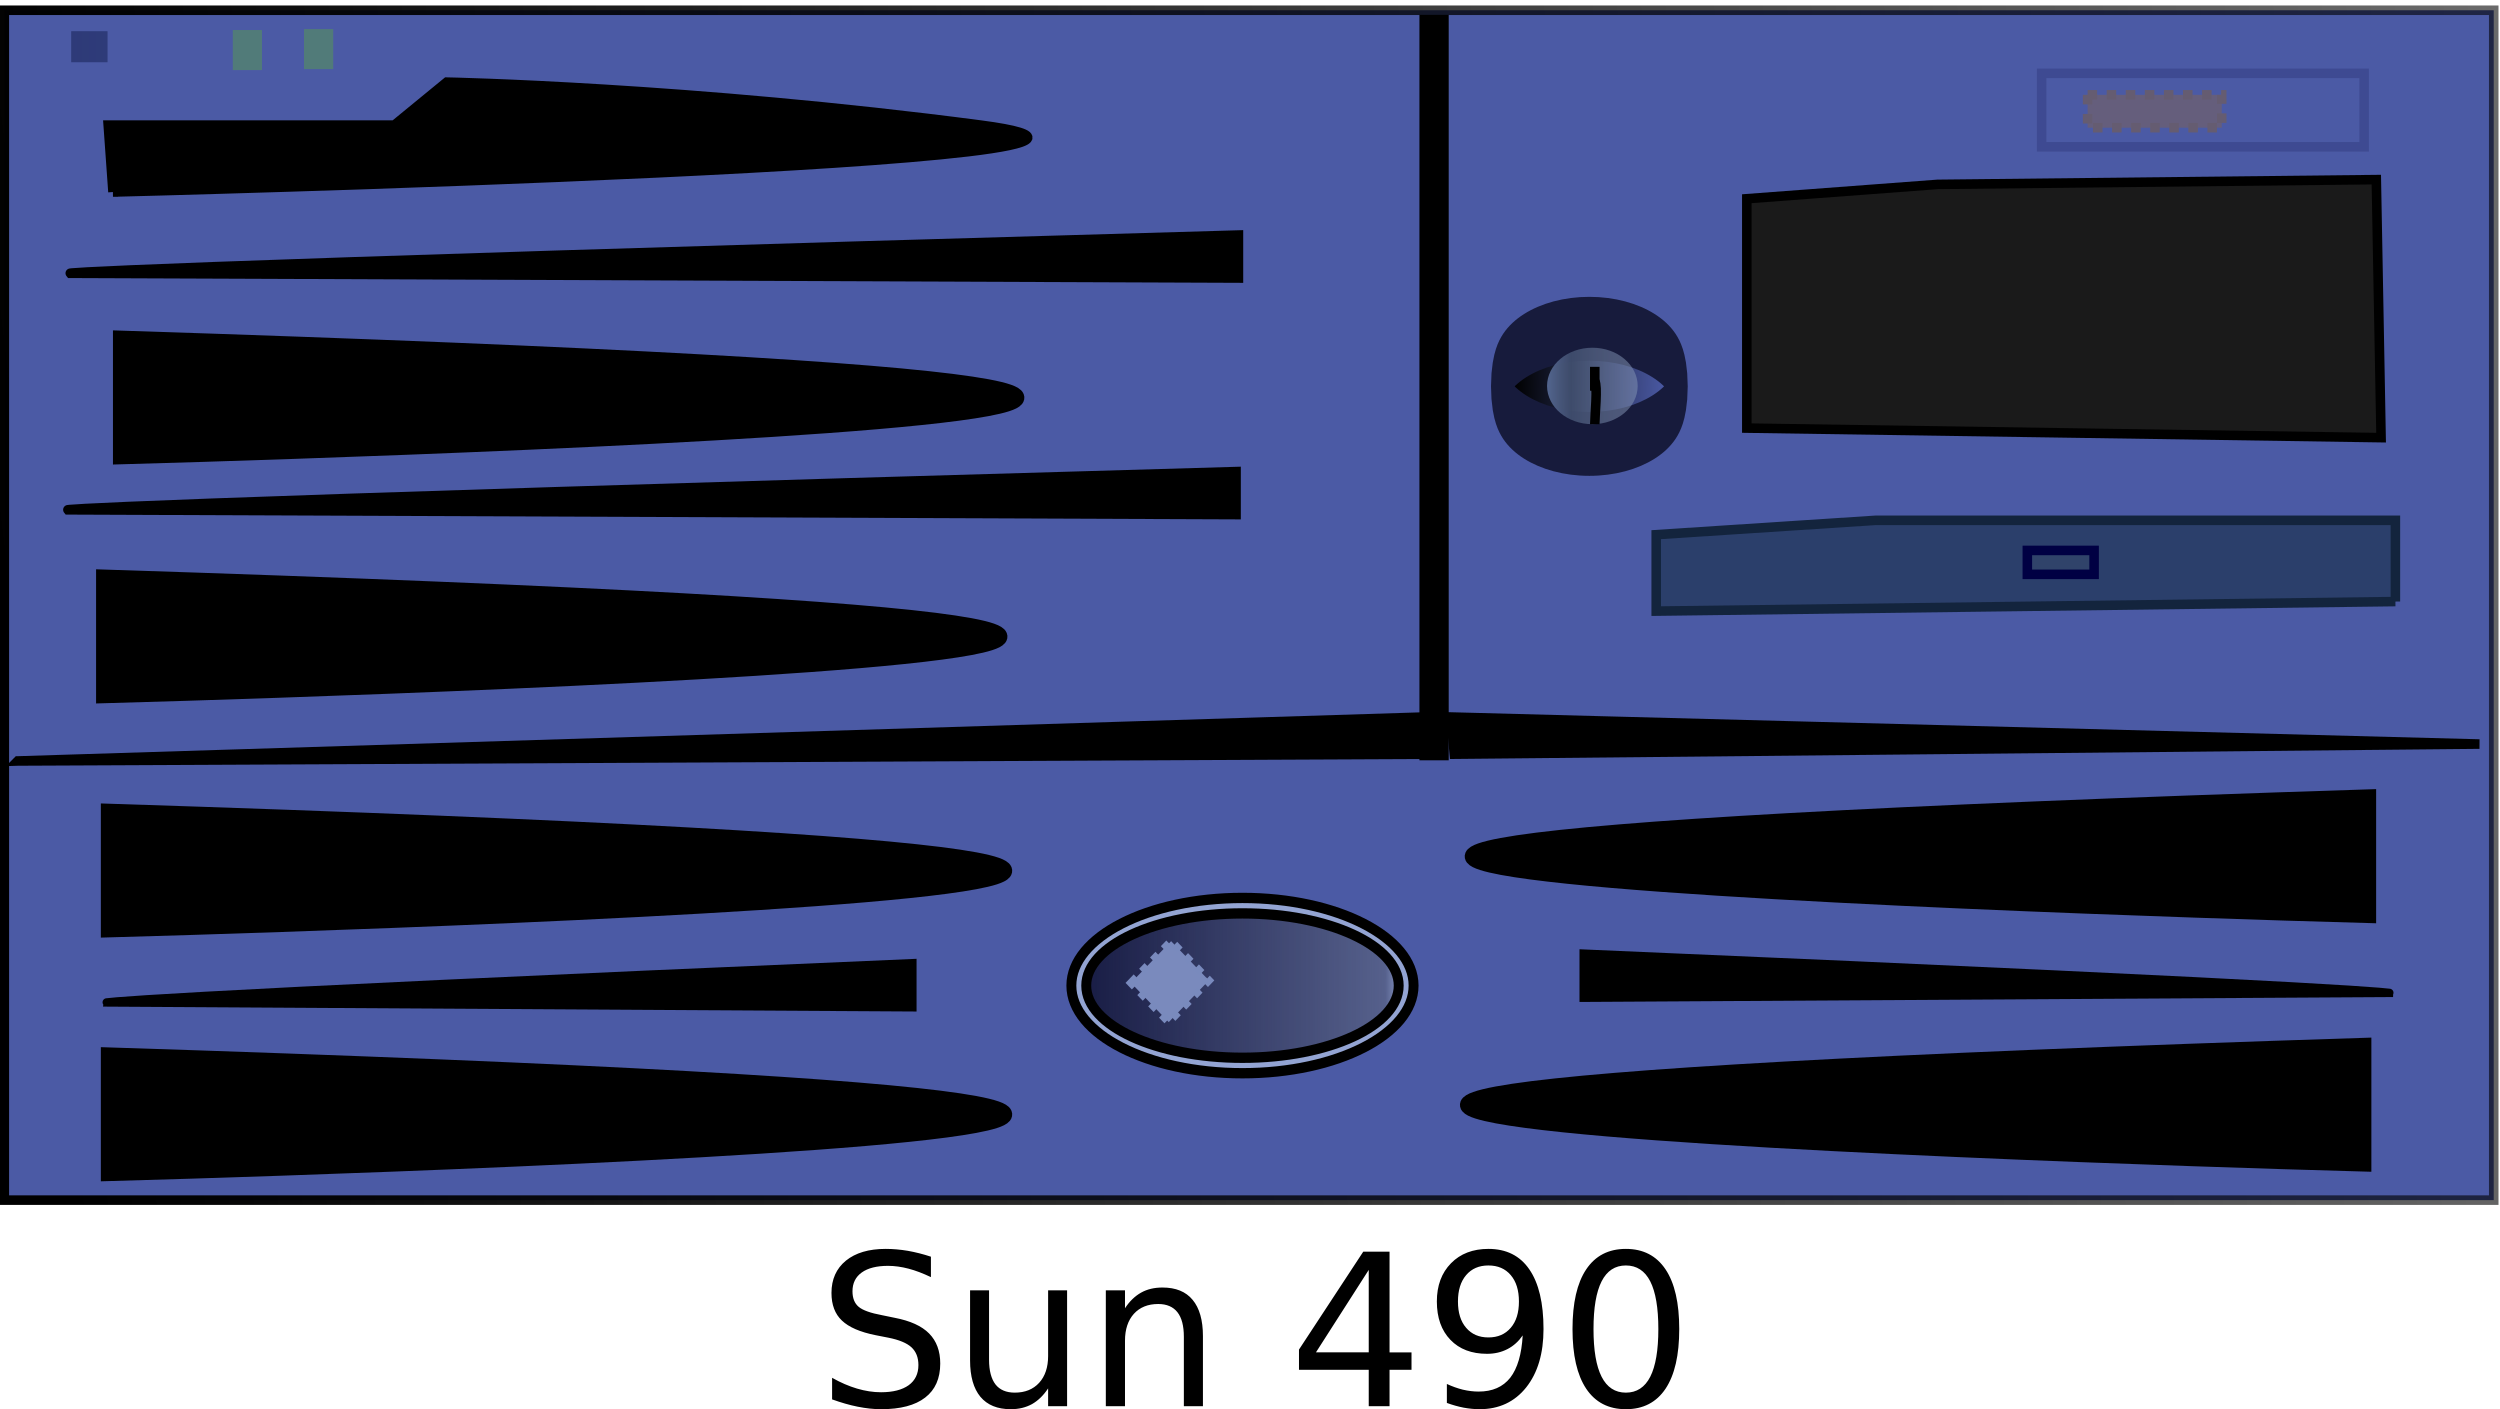 <?xml version="1.0" encoding="UTF-8" standalone="no"?>
<!-- Created with Inkscape (http://www.inkscape.org/) -->
<svg
    xmlns:inkscape="http://www.inkscape.org/namespaces/inkscape"
    xmlns:rdf="http://www.w3.org/1999/02/22-rdf-syntax-ns#"
    xmlns="http://www.w3.org/2000/svg"
    xmlns:sodipodi="http://sodipodi.sourceforge.net/DTD/sodipodi-0.dtd"
    xmlns:cc="http://creativecommons.org/ns#"
    xmlns:xlink="http://www.w3.org/1999/xlink"
    xmlns:dc="http://purl.org/dc/elements/1.1/"
    xmlns:svg="http://www.w3.org/2000/svg"
    xmlns:ns1="http://sozi.baierouge.fr"
    id="svg2"
    sodipodi:docname="gswanson_Sun_Fire_v490.svg"
    viewBox="0 0 259.49 146.27"
    sodipodi:version="0.32"
    version="1.0"
    inkscape:output_extension="org.inkscape.output.svg.inkscape"
    inkscape:version="0.46dev+devel"
    sodipodi:docbase="/Users/admin/Documents/diagrams/Stencils"
  >
  <sodipodi:namedview
      id="base"
      bordercolor="#666666"
      inkscape:pageshadow="2"
      guidetolerance="10.0"
      inkscape:current-layer="svg2"
      pagecolor="#ffffff"
      gridtolerance="10.0"
      inkscape:zoom="2.8402063"
      objecttolerance="10.0"
      borderopacity="1.0"
      width="259.488px"
      inkscape:cx="129.74409"
      inkscape:cy="6.1854281"
      inkscape:window-y="82"
      inkscape:window-x="60"
      inkscape:window-height="643"
      height="160.04px"
      inkscape:pageopacity="0.0"
      inkscape:window-width="823"
      showgrid="false"
  />
  <defs
      id="defs4"
    >
    <linearGradient
        id="linearGradient6802"
        y2="320.91"
        gradientUnits="userSpaceOnUse"
        x2="573.87"
        gradientTransform="translate(-143.84 205.68)"
        y1="359.72"
        x1="252.3"
        inkscape:collect="always"
      >
      <stop
          id="stop40424"
          style="stop-color:black"
          offset="0"
      />
      <stop
          id="stop40434"
          style="stop-color:black;stop-opacity:.498"
          offset="1"
      />
      <stop
          id="stop40426"
          style="stop-color:black;stop-opacity:0"
          offset="1"
      />
    </linearGradient
    >
    <linearGradient
        id="linearGradient6804"
        y2="404.33"
        gradientUnits="userSpaceOnUse"
        x2="285.45"
        y1="402.48"
        x1="268.75"
        inkscape:collect="always"
      >
      <stop
          id="stop34042"
          style="stop-color:black"
          offset="0"
      />
      <stop
          id="stop34044"
          style="stop-color:black;stop-opacity:0"
          offset="1"
      />
    </linearGradient
    >
    <linearGradient
        id="linearGradient6806"
        y2="403.86"
        gradientUnits="userSpaceOnUse"
        x2="282"
        y1="403.86"
        x1="271.5"
        inkscape:collect="always"
      >
      <stop
          id="stop34020"
          style="stop-color:#586c99"
          offset="0"
      />
      <stop
          id="stop34030"
          style="stop-color:#495979;stop-opacity:.753"
          offset=".286"
      />
      <stop
          id="stop34026"
          style="stop-color:#8898b9;stop-opacity:.51"
          offset="1"
      />
      <stop
          id="stop34022"
          style="stop-color:#586c99;stop-opacity:0"
          offset="1"
      />
    </linearGradient
    >
    <linearGradient
        id="linearGradient6808"
        y2="466.86"
        gradientUnits="userSpaceOnUse"
        x2="256"
        y1="466.86"
        x1="223.5"
        inkscape:collect="always"
      >
      <stop
          id="stop31328"
          style="stop-color:#181c44"
          offset="0"
      />
      <stop
          id="stop31336"
          style="stop-color:#181c44;stop-opacity:.498"
          offset=".943"
      />
      <stop
          id="stop31330"
          style="stop-color:#181c44;stop-opacity:0"
          offset="1"
      />
    </linearGradient
    >
    <linearGradient
        id="linearGradient6810"
        y2="369.99"
        gradientUnits="userSpaceOnUse"
        x2="126.59"
        gradientTransform="matrix(61 0 0 2.737 -7510.9 -505.64)"
        y1="369.99"
        x1="123.53"
        inkscape:collect="always"
      >
      <stop
          id="stop49352"
          style="stop-color:#111b4c"
          offset="0"
      />
      <stop
          id="stop49354"
          style="stop-color:#111b4c;stop-opacity:0"
          offset="1"
      />
    </linearGradient
    >
  </defs
  >
  <g
      id="layer1"
      transform="translate(-1.861 -2.14)"
    >
    <g
        id="g57603"
        transform="matrix(.99 0 0 .992 -105.56 -495.91)"
      >
      <rect
          id="rect53787"
          style="fill-rule:evenodd;stroke:#6473aa;stroke-dasharray:1, 1;fill:#6c7bb4"
          height="2.875"
          width="8.625"
          y="512.05"
          x="343"
      />
      <rect
          id="rect1937"
          style="stroke:url(#linearGradient6802);fill:#4b5aa5"
          height="124.5"
          width="261"
          y="503.14"
          x="108.96"
      />
      <path
          id="path7307"
          style="fill-rule:evenodd;stroke:#000000;stroke-width:1.562px;fill:#000000"
          d="m121.13 537.44c211.49 6.78 0 12.43 0 12.43v-12.43z"
      />
      <path
          id="path10861"
          style="fill-rule:evenodd;stroke:#000000;stroke-width:1px;fill:#000000"
          d="m238.35 526.66c-123 3.5-122.5 4-122.5 4l122.5 0.5v-4.5z"
      />
      <path
          id="path15290"
          style="fill-rule:evenodd;stroke:#000000;stroke-width:1px;fill:#000000"
          d="m238.1 551.41c-123 3.5-122.5 4-122.5 4l122.5 0.5v-4.5z"
      />
      <path
          id="path15292"
          style="fill-rule:evenodd;stroke:#000000;stroke-width:1.562px;fill:#000000"
          d="m119.36 562.44c211.48 6.78 0 12.43 0 12.43v-12.43z"
      />
      <path
          id="path15294"
          style="fill-rule:evenodd;stroke:#000000;stroke-width:1.562px;fill:#000000"
          d="m119.86 586.94c211.48 6.78 0 12.43 0 12.43v-12.43z"
      />
      <path
          id="path15296"
          style="fill-rule:evenodd;stroke:#000000;stroke-width:1.562px;fill:#000000"
          d="m119.86 612.44c211.48 6.78 0 12.43 0 12.43v-12.43z"
      />
      <path
          id="path15298"
          style="fill-rule:evenodd;stroke:#000000;stroke-width:1.562px;fill:#000000"
          d="m356.35 611.44c-211.49 6.78 0 12.43 0 12.43v-12.43z"
      />
      <path
          id="path15300"
          style="fill-rule:evenodd;stroke:#000000;stroke-width:1.562px;fill:#000000"
          d="m356.85 585.44c-211.49 6.78 0 12.43 0 12.43v-12.43z"
      />
      <path
          id="path15302"
          style="fill-rule:evenodd;stroke:#000000;stroke-width:.845px;fill:#000000"
          d="m204.18 602.83c-85 3.62-84.65 4.14-84.65 4.14l84.65 0.51v-4.65z"
      />
      <path
          id="path15304"
          style="fill-rule:evenodd;stroke:#000000;stroke-width:.845px;fill:#000000"
          d="m274.53 601.83c85 3.62 84.65 4.14 84.65 4.14l-84.65 0.51v-4.65z"
      />
      <path
          id="path15324"
          style="fill-rule:evenodd;stroke:#000000;stroke-width:1px;fill:#000000"
          d="m120.35 522.16s121.5-3 91-7-56-4.5-56-4.5l-5.5 4.5h-30l0.5 7z"
      />
      <path
          id="path18007"
          style="fill-rule:evenodd;stroke:#13243d;stroke-width:1px;fill:#2b3f6b"
          d="m359.65 565.01c-77.5 1-77.5 1-77.5 1v-8l23-1.5h54.5v8.5z"
      />
      <path
          id="path24206"
          style="fill-rule:evenodd;stroke:#171b3c;stroke-width:1.665;fill:url(#linearGradient6804)"
          d="m287 403.36c0 0.83-4.48 1.5-10 1.5s-10-0.67-10-1.5 4.48-1.5 10-1.5 10 0.67 10 1.5z"
          transform="matrix(.952 0 0 4.015 11.438 -1077)"
      />
      <path
          id="path26863"
          style="fill-rule:evenodd;stroke-width:0;fill:url(#linearGradient6806)"
          d="m281.5 403.86c0 2.21-2.13 4-4.75 4s-4.75-1.79-4.75-4 2.13-4 4.75-4 4.75 1.79 4.75 4z"
          transform="translate(-1.293 138.59)"
      />
      <path
          id="path26865"
          style="stroke:#000000;stroke-width:1px;fill:none"
          d="m275.71 541.95c0.33 0.44 0 3.65 0 4.5"
      />
      <path
          id="path26869"
          style="stroke:#000000;stroke-width:1px;fill:none"
          d="m275.71 540.45v2.5"
      />
      <path
          id="path26885"
          style="fill-rule:evenodd;stroke:#000000;stroke-width:1px;fill:#1a1a1a"
          d="m291.65 546.86l66.5 1-0.5-27-46 0.5-20 1.5v24z"
      />
      <path
          id="path28661"
          style="fill-rule:evenodd;stroke:#000000;fill:#93a4d3"
          d="m257.5 467.36c0 4.7-7.72 8.5-17.25 8.5s-17.25-3.8-17.25-8.5c0-4.69 7.72-8.5 17.25-8.5s17.25 3.81 17.25 8.5z"
          transform="matrix(1.04 0 0 1.079 -11.088 100.91)"
      />
      <path
          id="path29550"
          style="fill-rule:evenodd;stroke:#000000;fill:url(#linearGradient6808)"
          d="m255.5 466.86c0 3.87-7.05 7-15.75 7s-15.75-3.13-15.75-7c0-3.86 7.05-7 15.75-7s15.75 3.14 15.75 7z"
          transform="matrix(1.04 0 0 1.079 -10.568 101.45)"
      />
      <rect
          id="rect29552"
          style="fill-rule:evenodd;stroke:#798abd;stroke-dasharray:0.821, 0.821;stroke-width:.821;fill:#7a8abd"
          transform="matrix(.694 -.72 .694 .72 0 0)"
          ry="0"
          width="6.063"
          y="583.68"
          x="-256.47"
          height="5.703"
      />
      <rect
          id="rect18894"
          style="fill-rule:evenodd;stroke:#000043;fill:#30436a"
          height="2.5"
          width="7"
          y="559.66"
          x="321.06"
      />
      <path
          id="path41371"
          style="stroke:#000000;stroke-width:3.068;fill:none"
          d="m258.86 503.62v78"
      />
      <path
          id="path42258"
          style="fill-rule:evenodd;stroke:#000000;stroke-width:1px;fill:#000000"
          d="m110.37 581.69l147.43-4.6 0.35 3.89-147.78 0.71z"
      />
      <path
          id="path42260"
          style="fill-rule:evenodd;stroke:#000000;stroke-width:1px;fill:#000000"
          d="m368.46 579.92l-107.83-2.83 0.35 3.89 107.48-1.06z"
      />
      <rect
          id="rect46689"
          style="fill-rule:evenodd;stroke:#517b79;stroke-width:3;fill:#7aa4a0"
          height="1.188"
          width=".062"
          y="506.61"
          x="141.88"
      />
      <rect
          id="rect46691"
          style="fill-rule:evenodd;stroke:#517b79;stroke-width:3;fill:#7aa4a0"
          height="1.188"
          width=".062"
          y="506.71"
          x="134.41"
      />
      <rect
          id="rect48463"
          style="fill-rule:evenodd;stroke-width:0;fill:url(#linearGradient6810)"
          height="3.25"
          width="3.812"
          y="505.33"
          x="115.97"
      />
      <rect
          id="rect51128"
          style="stroke:#3e4a92;fill:none"
          height="7.688"
          width="33.812"
          y="509.74"
          x="322.56"
      />
      <rect
          id="rect52900"
          style="fill-rule:evenodd;stroke:#655c71;stroke-dasharray:1, 1;fill:#655e7c"
          height="3.438"
          width="14.062"
          y="511.99"
          x="327.38"
      />
    </g
    >
  </g
  >
  <path
      id="flowPara6370"
      d="m96.626 130.44v2.12c-0.823-0.39-1.6-0.69-2.331-0.88-0.73-0.19-1.436-0.29-2.116-0.29-1.181 0-2.093 0.23-2.734 0.69s-0.961 1.11-0.961 1.95c0 0.71 0.213 1.25 0.639 1.61s1.234 0.65 2.422 0.87l1.311 0.27c1.618 0.31 2.813 0.85 3.582 1.63 0.77 0.78 1.155 1.82 1.155 3.12 0 1.55-0.521 2.73-1.563 3.53-1.042 0.81-2.569 1.21-4.581 1.21-0.759 0-1.567-0.09-2.423-0.26-0.855-0.17-1.742-0.43-2.658-0.76v-2.24c0.88 0.5 1.743 0.87 2.589 1.12 0.845 0.25 1.675 0.38 2.492 0.38 1.239 0 2.195-0.25 2.868-0.73 0.673-0.49 1.01-1.19 1.01-2.09 0-0.79-0.242-1.4-0.725-1.85-0.484-0.44-1.277-0.77-2.38-0.99l-1.321-0.26c-1.619-0.32-2.79-0.83-3.513-1.52-0.723-0.68-1.085-1.64-1.085-2.87 0-1.41 0.5-2.53 1.499-3.35 0.999-0.81 2.376-1.22 4.13-1.22 0.752 0 1.518 0.07 2.299 0.2 0.781 0.14 1.579 0.34 2.395 0.61zm4.064 10.77v-7.28h1.97v7.2c0 1.14 0.23 2 0.67 2.57 0.44 0.56 1.11 0.85 2 0.85 1.06 0 1.91-0.34 2.53-1.02s0.93-1.61 0.93-2.78v-6.82h1.97v12.03h-1.97v-1.85c-0.48 0.73-1.04 1.27-1.67 1.63-0.64 0.35-1.37 0.53-2.21 0.53-1.38 0-2.43-0.43-3.15-1.29-0.71-0.86-1.07-2.12-1.07-3.77zm24.17-2.52v7.27h-1.98v-7.2c0-1.14-0.22-1.99-0.67-2.56-0.44-0.56-1.11-0.85-1.99-0.85-1.07 0-1.91 0.34-2.53 1.02-0.61 0.68-0.92 1.61-0.92 2.79v6.8h-1.99v-12.03h1.99v1.86c0.47-0.72 1.03-1.26 1.67-1.62s1.38-0.53 2.22-0.53c1.38 0 2.42 0.42 3.13 1.28 0.71 0.85 1.07 2.11 1.07 3.77zm17.21-6.88l-5.48 8.56h5.48v-8.56zm-0.57-1.89h2.73v10.45h2.28v1.81h-2.28v3.78h-2.16v-3.78h-7.24v-2.1l6.67-10.16zm8.68 15.7v-1.97c0.54 0.25 1.09 0.45 1.65 0.59 0.56 0.13 1.11 0.2 1.64 0.2 1.44 0 2.53-0.48 3.29-1.44 0.75-0.97 1.18-2.43 1.29-4.39-0.42 0.61-0.94 1.09-1.58 1.42s-1.34 0.49-2.12 0.49c-1.6 0-2.87-0.48-3.8-1.45-0.94-0.97-1.41-2.3-1.41-3.98 0-1.65 0.49-2.97 1.47-3.97 0.97-0.99 2.27-1.49 3.88-1.49 1.86 0 3.28 0.71 4.25 2.13 0.98 1.42 1.47 3.49 1.47 6.19 0 2.53-0.6 4.55-1.8 6.06-1.2 1.5-2.81 2.26-4.84 2.26-0.54 0-1.09-0.06-1.65-0.16-0.56-0.11-1.14-0.27-1.74-0.49zm4.31-6.8c0.98 0 1.75-0.33 2.32-1 0.57-0.66 0.85-1.57 0.85-2.73s-0.28-2.07-0.85-2.74-1.34-1-2.32-1c-0.97 0-1.74 0.33-2.31 1s-0.85 1.58-0.85 2.74 0.28 2.07 0.85 2.73c0.57 0.67 1.34 1 2.31 1zm14.27-7.47c-1.12 0-1.96 0.55-2.52 1.65s-0.84 2.75-0.84 4.95 0.28 3.85 0.84 4.95 1.4 1.65 2.52 1.65 1.97-0.55 2.53-1.65 0.84-2.75 0.84-4.95-0.28-3.85-0.84-4.95-1.41-1.65-2.53-1.65zm0-1.72c1.8 0 3.17 0.71 4.12 2.13s1.42 3.49 1.42 6.19-0.47 4.76-1.42 6.19c-0.95 1.42-2.32 2.13-4.12 2.13s-3.17-0.71-4.12-2.13c-0.95-1.43-1.42-3.49-1.42-6.19s0.47-4.77 1.42-6.19 2.32-2.13 4.12-2.13z"
  />
</svg
>
